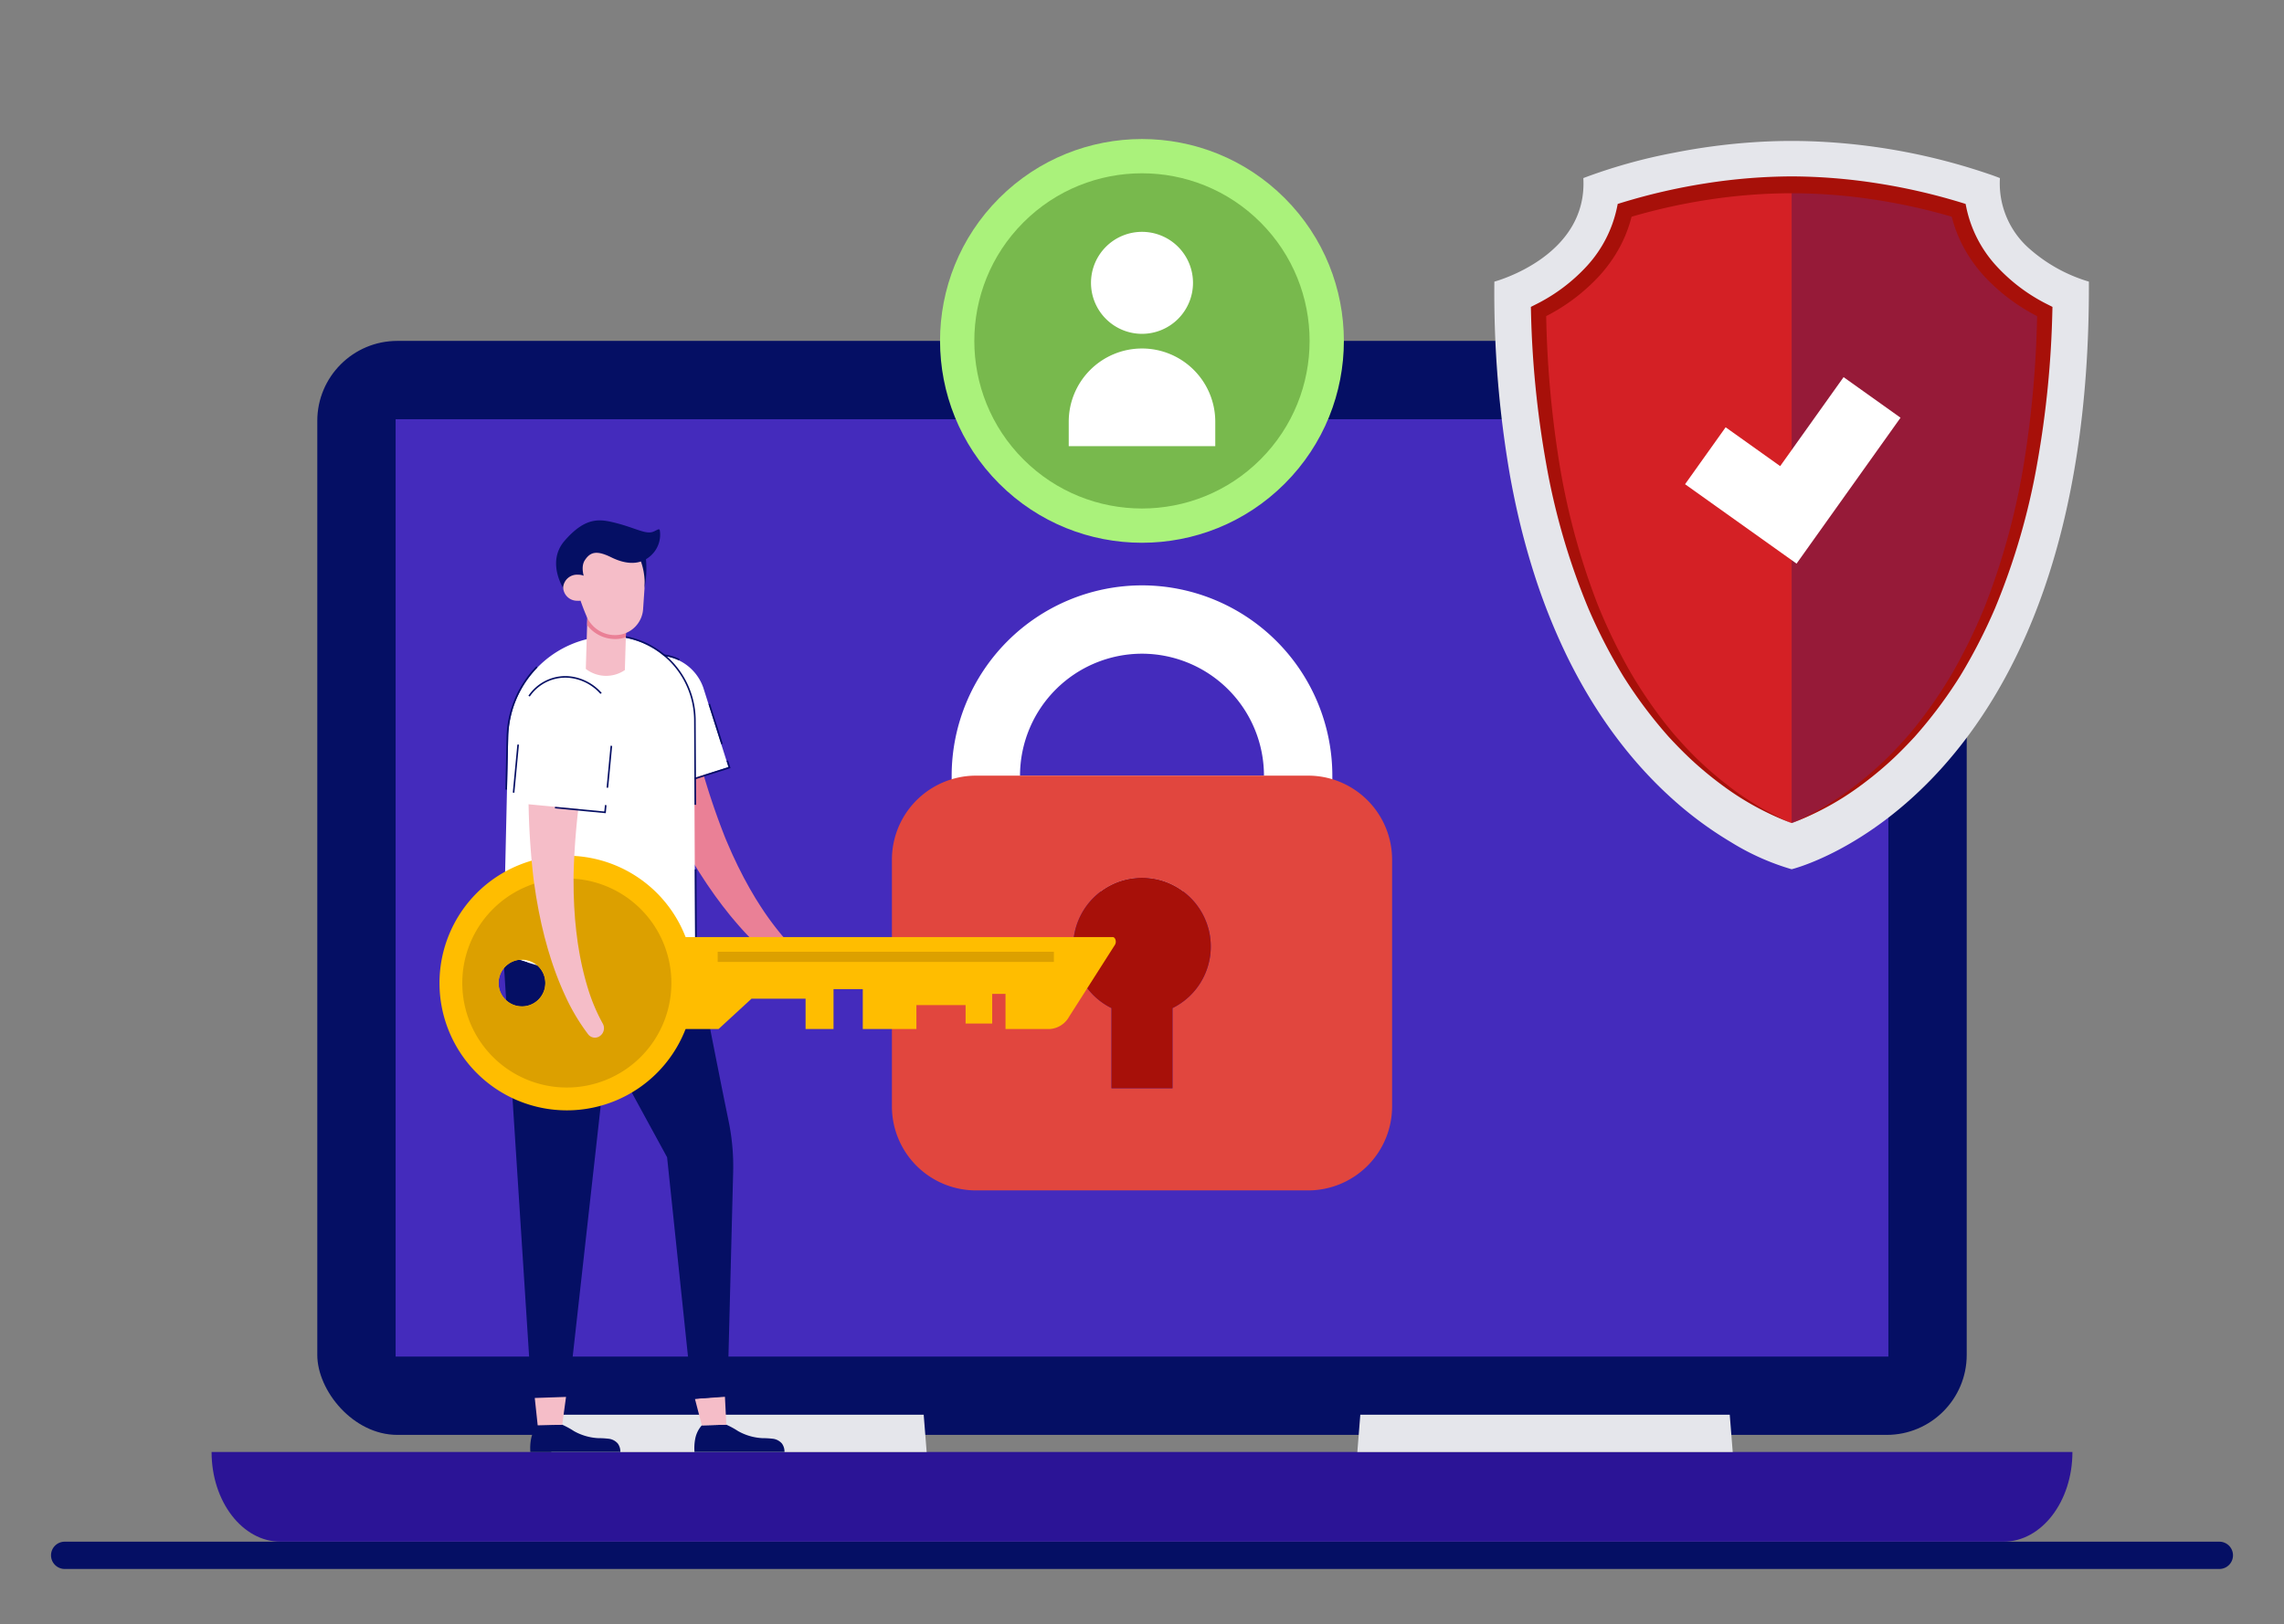 <svg xmlns="http://www.w3.org/2000/svg" xmlns:xlink="http://www.w3.org/1999/xlink" height="345" viewBox="0 0 485 345" width="485"><rect x="0" y="0" width="485" height="345" fill="#808080" stroke="none"/><clipPath id="a"><path d="m233 184h485v345h-485z"></path></clipPath><g clip-path="url(#a)" transform="translate(-233 -184)"><path d="m2605.341-1041.583a2.887 2.887 0 0 1 -.849 2.048 2.858 2.858 0 0 1 -1.1.689 2.822 2.822 0 0 1 -.942.159h-457.55a2.716 2.716 0 0 1 -.507-.046s0 0 0 0a2.9 2.9 0 0 1 -2.386-2.85 2.879 2.879 0 0 1 .849-2.047 2.876 2.876 0 0 1 1.538-.8 2.626 2.626 0 0 1 .507-.047h457.549a2.821 2.821 0 0 1 .942.159 2.89 2.89 0 0 1 1.949 2.735z" fill="#050f64" transform="translate(-1898.171 1555.928)"></path><path d="m2259.749-1110.255c0 10.52 6.552 19.048 14.635 19.048h365.873c8.083 0 14.636-8.528 14.636-19.048z" fill="#2b1496" transform="translate(-1981.821 1602.656)"></path><path d="m0 0h316.985v199.093h-316.985z" fill="#84a9ff" transform="translate(317.008 277.404)"></path><rect fill="#050f64" height="232.359" rx="17" transform="translate(300.375 256.406)" width="350.251"></rect><path d="m0 0h316.985v199.093h-316.985z" fill="#442bbc" transform="translate(317.008 273.039)"></path><path d="m2588.554-1129.684h-79.713l.282-3.525.35-4.395h78.449z" fill="#e5e6eb" transform="translate(-2158.78 1622.085)"></path><path d="m3179.612-1129.684h-79.712l.282-3.525.35-4.395h78.448z" fill="#e5e6eb" transform="translate(-2578.674 1622.085)"></path><path d="m2600.244-1625.331a2.024 2.024 0 0 0 -.471-2.491 38.861 38.861 0 0 1 -5.891-5.691 62.875 62.875 0 0 1 -4.92-6.7c-.366-.592-.751-1.166-1.1-1.769l-1.055-1.8-1-1.832c-.338-.606-.638-1.239-.958-1.856l-.473-.929-.447-.946c-.295-.632-.6-1.257-.885-1.892-.55-1.285-1.133-2.546-1.635-3.853a152.593 152.593 0 0 1 -8.7-32.378 5.85 5.85 0 0 0 -.389-1.245 6.132 6.132 0 0 0 -.612-1.113 6.326 6.326 0 0 0 -1.836-1.736 7.069 7.069 0 0 0 -5.183-.916 6.645 6.645 0 0 0 -4.326 2.979 6.518 6.518 0 0 0 -.915 2.455 6.162 6.162 0 0 0 -.066 1.344 6.532 6.532 0 0 0 .25 1.366 163.369 163.369 0 0 0 14.014 33.055c.727 1.312 1.542 2.586 2.317 3.869.4.637.821 1.265 1.229 1.9l.618.943.646.928c.437.616.85 1.241 1.3 1.845l1.349 1.814 1.4 1.776c.464.593.969 1.16 1.45 1.739a68.418 68.418 0 0 0 6.328 6.5 43.1 43.1 0 0 0 7.417 5.391 1.808 1.808 0 0 0 2.544-.757z" fill="#ea8096" transform="translate(-2194.671 2016.374)"></path><path d="m2560.619-1664.81-5.357-16.872c-1.621-5.1.8-10.587 5.906-12.208a10.149 10.149 0 0 1 12.575 6.339l5.358 16.872z" fill="#fff" transform="translate(-2191.403 2017.599)"></path><path d="m2560.77-1695.034c-.293.093-.585.2-.865.32a9.508 9.508 0 0 0 -5.557 6.9l.333.052a9.116 9.116 0 0 1 6.192-6.946 10.16 10.16 0 0 1 7.385.547l.186-.287a10.565 10.565 0 0 0 -7.674-.586zm13.787 10.155 2.712 8.542.313-.133-2.7-8.49zm4.248 13.38-10.021 3.181.112.321 10.335-3.282-.513-1.618-.333.078zm-22.555-5.846 3.1 9.756.325-.091-3.112-9.8z" fill="#050f64" transform="translate(-2191.108 2018.419)"></path><path d="m2613.79-1124.485h19.11a2.932 2.932 0 0 0 -.537-1.791 3.021 3.021 0 0 0 -1.915-1.019 18.25 18.25 0 0 0 -2.218-.129 11.741 11.741 0 0 1 -5.185-1.5 17.6 17.6 0 0 0 -2.49-1.359l-5.209.137a5.966 5.966 0 0 0 -1.392 2.808 10.5 10.5 0 0 0 -.164 2.853z" fill="#050f64" transform="translate(-2233.316 1616.884)"></path><path d="m2614.182-1150.625 1.463 5.631 5.209-.136-.307-6.052z" fill="#f5bdc8" transform="translate(-2233.615 1631.732)"></path><path d="m2522.449-1445.041a47.475 47.475 0 0 0 -.966-10.823c-2.535-12.27-7.094-35.9-7.094-35.9-.707-5.091-4.939-6.581-10.03-5.875-2.96.41-30.753 6.164-30.73 6.426l6.059 94.184 7.731-.265 8.285-74.195 12.709 23.3.009.028 5.381 51.33 7.427-.509z" fill="#050f64" transform="translate(-2133.765 1877.978)"></path><path d="m2493.436-1124.486h19.112a2.942 2.942 0 0 0 -.538-1.791 3.025 3.025 0 0 0 -1.916-1.019 18.427 18.427 0 0 0 -2.218-.129 11.74 11.74 0 0 1 -5.185-1.5 17.564 17.564 0 0 0 -2.489-1.358l-5.21.137a5.979 5.979 0 0 0 -1.391 2.808 10.523 10.523 0 0 0 -.165 2.852z" fill="#050f64" transform="translate(-2147.816 1616.885)"></path><path d="m2496.732-1150.447.622 5.813 5.209-.137.808-5.9z" fill="#f5bdc8" transform="translate(-2150.177 1631.371)"></path><path d="m2494.673-1708.479a17.893 17.893 0 0 1 19.477 17.748l.239 49.249c-16.668 8.08-26.076 5.381-40.76.551l1.051-46.272a21.943 21.943 0 0 1 19.993-21.276z" fill="#fff" transform="translate(-2133.765 2027.691)"></path><path d="m2513.647-1691.56a18.254 18.254 0 0 0 -18.2-18.158c-.544 0-1.1.024-1.642.073-.268.024-.532.053-.8.087-.021.115-.046.232-.071.351.3-.041.6-.073.9-.1q.814-.071 1.611-.071a17.9 17.9 0 0 1 17.866 17.819l.086 17.979h.339zm-22.639 54.277.023.34c.971.08 1.942.12 2.922.12a35.669 35.669 0 0 0 6.6-.625l-.115-.32a35.106 35.106 0 0 1 -9.431.485zm-17.509-50.755-.254 11.222h.338l.254-11.216a21.887 21.887 0 0 1 6.222-14.734c-.083-.081-.165-.159-.243-.239a22.237 22.237 0 0 0 -6.316 14.966zm-.476 35.913-.337-.047-.242 10.656.236.078c1.813.6 3.534 1.155 5.188 1.66 0-.117 0-.232.005-.349-1.633-.5-3.321-1.052-5.086-1.633zm40.777-7.73h-.337l.084 17.544q-1.691.82-3.289 1.494l.082.334q1.645-.694 3.354-1.523l.192-.093z" fill="#050f64" transform="translate(-2132.922 2028.521)"></path><path d="m2542.833-1728.308-.378 12.727a7.059 7.059 0 0 1 -8.292-.247l.379-12.727z" fill="#f5bdc8" transform="translate(-2176.768 2041.903)"></path><path d="m2543.511-1728.308-.171 5.756a6.694 6.694 0 0 1 -1.869.371c-.21.011-.418.013-.627.006a7.462 7.462 0 0 1 -5.726-2.964l.1-3.416z" fill="#ea8096" transform="translate(-2177.446 2041.903)"></path><path d="m2541.434-1772.71-.506 7.461a5.911 5.911 0 0 1 -5.581 5.5 6.576 6.576 0 0 1 -6.365-3.851 50.4 50.4 0 0 1 -2.005-5.535 9 9 0 0 1 2.184-9.069 6.9 6.9 0 0 1 7.511-1.59 6.949 6.949 0 0 1 4.762 7.084z" fill="#f5bdc8" transform="translate(-2171.368 2078.633)"></path><path d="m2572.7-1770.828a13.967 13.967 0 0 1 1.3 7.054 22.454 22.454 0 0 0 .051-8.216z" fill="#050f64" transform="translate(-2204.147 2072.76)"></path><path d="m2514.228-1778.574s-4.141-5.931-.037-10.649c4.424-5.086 7.424-4.624 10.655-3.823 4.087 1.013 6.307 2.377 7.853 2.007.827-.2 1.544-.918 1.691-.447a5.979 5.979 0 0 1 -1.868 5.4c-2.3 2.141-5.357 1.9-8.393.407s-4.448-1.262-5.662.619c-1.288 2 .617 5.533.617 5.533l-.914.356s-3.536-1.95-3.942.597z" fill="#050f64" transform="translate(-2161.292 2088.07)"></path><path d="m2523.764-1750.834a2.953 2.953 0 0 1 -3.189 2.672 2.953 2.953 0 0 1 -3.025-2.857 2.953 2.953 0 0 1 3.189-2.673 2.952 2.952 0 0 1 3.025 2.858z" fill="#f5bdc8" transform="translate(-2164.966 2059.761)"></path><path d="m2842.847-1745.889a40.464 40.464 0 0 0 -40.417 40.415v24.54h31.757a14.506 14.506 0 0 1 8.661-2.844 14.484 14.484 0 0 1 8.662 2.844h31.757v-24.54a40.463 40.463 0 0 0 -40.42-40.415zm-25.9 40.415a25.93 25.93 0 0 1 25.9-25.9 25.93 25.93 0 0 1 25.9 25.9zm0 0v10.031h51.8v-10.031z" fill="#fff" transform="translate(-2367.348 2054.218)"></path><path d="m2852.143-1605.569a17.8 17.8 0 0 0 -5.149-.758h-70.526a17.583 17.583 0 0 0 -5.16.767 17.836 17.836 0 0 0 -12.687 17.08v52.4a17.85 17.85 0 0 0 17.848 17.847h70.526a17.842 17.842 0 0 0 17.836-17.847v-52.4a17.844 17.844 0 0 0 -12.688-17.089zm-33.94 48.616v17.027h-12.956v-17.027a14.577 14.577 0 0 1 -8.129-13.072 14.6 14.6 0 0 1 5.945-11.763 14.512 14.512 0 0 1 8.662-2.844 14.482 14.482 0 0 1 8.661 2.844 14.563 14.563 0 0 1 5.946 11.763 14.577 14.577 0 0 1 -8.132 13.072z" fill="#e1463e" transform="translate(-2336.225 1955.072)"></path><path d="m2920.773-1516.8a14.576 14.576 0 0 1 -8.129 13.072v17.028h-12.956v-17.028a14.576 14.576 0 0 1 -8.128-13.072 14.6 14.6 0 0 1 5.945-11.763 14.51 14.51 0 0 1 8.661-2.844 14.485 14.485 0 0 1 8.662 2.844 14.564 14.564 0 0 1 5.945 11.763z" fill="#a71009" transform="translate(-2430.667 1901.848)"></path><path d="m3326.625-2041.959c.48 109.507-63.121 124.807-63.121 124.807a52.224 52.224 0 0 1 -12.925-5.781 78.28 78.28 0 0 1 -11.477-8.342c-7.832-6.836-16.289-16.784-23.3-31.13a131.255 131.255 0 0 1 -6.937-17.373q-1.29-4.024-2.425-8.385-1.506-5.81-2.682-12.258a226.819 226.819 0 0 1 -3.38-41.538s19.848-5.258 18.894-21.993a114.912 114.912 0 0 1 19.159-5.365c2.962-.588 6.19-1.126 9.633-1.549 2.239-.28 4.569-.51 6.979-.675 2.726-.194 5.552-.3 8.457-.3 2.482 0 4.906.079 7.266.222a131.577 131.577 0 0 1 35.4 7.08c1.025.366 1.569.588 1.569.588a18.417 18.417 0 0 0 6.263 15 33.463 33.463 0 0 0 12.627 6.992z" fill="#e5e6eb" transform="translate(-2650.056 2285.777)"></path><path d="m3340.265-2012.746c-.782 38.785-10.434 69.776-28.058 89.9-10.5 11.989-21.163 17.024-25.689 18.757-4.529-1.732-15.191-6.768-25.692-18.757-17.625-20.121-27.277-51.112-28.056-89.9 7.538-3.724 16.043-10.7 18.3-21.5a124.432 124.432 0 0 1 35.449-5.407 124.34 124.34 0 0 1 35.446 5.407c2.254 10.805 10.759 17.776 18.3 21.5z" fill="#d42025" transform="translate(-2673.066 2262.907)"></path><path d="m3472.118-2012.746c-.782 38.785-10.434 69.776-28.058 89.9-10.5 11.989-21.163 17.024-25.69 18.757v-135.557a124.334 124.334 0 0 1 35.446 5.407c2.255 10.798 10.761 17.769 18.302 21.493z" fill="#050f64" opacity=".3" transform="translate(-2804.919 2262.907)"></path><path d="m3282.512-1908.49a59.2 59.2 0 0 1 -14.115-7.573 77.332 77.332 0 0 1 -6.271-5.049c-2-1.792-3.887-3.712-5.714-5.688a97.293 97.293 0 0 1 -9.671-12.913 115.872 115.872 0 0 1 -7.392-14.359 145.811 145.811 0 0 1 -9-30.961 209.857 209.857 0 0 1 -3.187-32.078l-.026-1.007.919-.465a37.293 37.293 0 0 0 11.109-8.36 26.379 26.379 0 0 0 6.21-12.05l.209-1 .977-.3a128.485 128.485 0 0 1 17.767-4.075 120.573 120.573 0 0 1 18.187-1.471 120.184 120.184 0 0 1 18.188 1.469 128.535 128.535 0 0 1 17.768 4.076l.979.3.208 1a26.342 26.342 0 0 0 6.211 12.047 37.293 37.293 0 0 0 11.106 8.358l.923.467-.026 1.009a209.842 209.842 0 0 1 -3.186 32.079 145.725 145.725 0 0 1 -9 30.961 115.919 115.919 0 0 1 -7.392 14.36 97.18 97.18 0 0 1 -9.672 12.913c-1.827 1.975-3.712 3.9-5.715 5.687a77.306 77.306 0 0 1 -6.273 5.048 59.156 59.156 0 0 1 -14.121 7.575zm0 0a61.432 61.432 0 0 0 13.712-8.116 76.572 76.572 0 0 0 6.033-5.2c1.918-1.835 3.713-3.791 5.447-5.795a95.748 95.748 0 0 0 9.084-13.011 117.056 117.056 0 0 0 6.906-14.28 149.877 149.877 0 0 0 8.241-30.62 222.223 222.223 0 0 0 2.716-31.667l.9 1.475a40.58 40.58 0 0 1 -12.191-8.994 30.686 30.686 0 0 1 -4.443-6.3 28.52 28.52 0 0 1 -2.647-7.292l1.187 1.3a125.024 125.024 0 0 0 -17.291-3.9 117.427 117.427 0 0 0 -17.65-1.369 117.039 117.039 0 0 0 -17.649 1.367 124.985 124.985 0 0 0 -17.291 3.9l1.186-1.3a28.511 28.511 0 0 1 -2.648 7.292 30.924 30.924 0 0 1 -4.445 6.3 40.55 40.55 0 0 1 -12.19 8.993l.895-1.471a222.156 222.156 0 0 0 2.715 31.668 149.982 149.982 0 0 0 8.241 30.621 117.83 117.83 0 0 0 6.906 14.281 95.908 95.908 0 0 0 9.086 13.011c1.734 2 3.528 3.96 5.448 5.794a76.427 76.427 0 0 0 6.033 5.2 61.414 61.414 0 0 0 13.709 8.113z" fill="#a71009" transform="translate(-2669.063 2267.304)"></path><path d="m3385.966-1889.992-12.094-8.617-13.464 18.9-11.581-8.251-8.617 12.095 23.676 16.865 8.617-12.094z" fill="#fff" transform="translate(-2749.393 2162.711)"></path><path d="m2453.911-1547.6a27.041 27.041 0 0 0 -27.041 27.042 27.042 27.042 0 0 0 27.041 27.042 27.042 27.042 0 0 0 27.042-27.042 27.041 27.041 0 0 0 -27.042-27.042zm-9.533 32.006a4.965 4.965 0 0 1 -4.965-4.965 4.965 4.965 0 0 1 4.965-4.965 4.965 4.965 0 0 1 4.964 4.965 4.964 4.964 0 0 1 -4.963 4.967z" fill="#ffbd00" transform="translate(-2100.546 1913.35)"></path><path d="m2465.779-1530.9a22.2 22.2 0 0 0 -22.2 22.2 22.2 22.2 0 0 0 22.2 22.2 22.2 22.2 0 0 0 22.2-22.2 22.2 22.2 0 0 0 -22.2-22.2zm-9.532 27.17a4.964 4.964 0 0 1 -4.964-4.965 4.964 4.964 0 0 1 4.964-4.964 4.965 4.965 0 0 1 4.964 4.964 4.965 4.965 0 0 1 -4.964 4.968z" fill="#dca000" transform="translate(-2112.414 1901.485)"></path><path d="m2694.357-1486.3-9.717 15.24a5.083 5.083 0 0 1 -4.164 2.646h-9.356v-7.464h-2.826v6.3h-5.65v-3.926h-10.444v5.091h-11.387v-8.48h-6.213v8.48h-5.934v-6.447h-11.479l-7 6.447h-8.687v-19.538h92.366c.586-.003.891 1.02.491 1.651z" fill="#ffbd00" transform="translate(-2224.604 1870.978)"></path><path d="m0 0h71.393v2.156h-71.393z" fill="#dca000" transform="translate(385.399 386.152)"></path><path d="m2507.36-1601.7a2.025 2.025 0 0 0 .542-2.477 38.86 38.86 0 0 1 -3.193-7.542 62.742 62.742 0 0 1 -1.9-8.087c-.105-.688-.236-1.367-.321-2.059l-.266-2.068-.206-2.077c-.073-.69-.1-1.39-.154-2.083l-.071-1.04-.041-1.046c-.024-.7-.058-1.391-.074-2.088 0-1.4-.045-2.786 0-4.185a152.627 152.627 0 0 1 4.668-33.2 5.821 5.821 0 0 0 .129-1.3 6.127 6.127 0 0 0 -.128-1.264 6.314 6.314 0 0 0 -1.009-2.317 7.065 7.065 0 0 0 -4.41-2.872 6.644 6.644 0 0 0 -5.148 1.046 6.53 6.53 0 0 0 -1.8 1.9 6.23 6.23 0 0 0 -.588 1.211 6.627 6.627 0 0 0 -.3 1.355 163.378 163.378 0 0 0 -.046 35.9c.156 1.492.406 2.983.618 4.468.12.743.26 1.484.39 2.225l.2 1.11.231 1.107c.16.737.294 1.475.476 2.209l.531 2.2.6 2.183c.2.727.438 1.447.653 2.168a68.428 68.428 0 0 0 3.279 8.458 43.163 43.163 0 0 0 4.713 7.864 1.809 1.809 0 0 0 2.625.301z" fill="#f5bdc8" transform="translate(-2146.862 2005.663)"></path><path d="m2481.075-1651.582 1.676-17.623c.507-5.331 4.883-9.428 10.213-8.921a10.151 10.151 0 0 1 9.09 10.757l-1.676 17.623z" fill="#fff" transform="translate(-2139.054 2006.108)"></path><path d="m2492.675-1679.3c-.307-.029-.617-.044-.922-.044a9.507 9.507 0 0 0 -7.814 4.172l.286.178a9.116 9.116 0 0 1 8.417-3.968 10.161 10.161 0 0 1 6.581 3.395l.283-.191a10.562 10.562 0 0 0 -6.831-3.542zm8.71 14.742-.849 8.922h.341l.844-8.868zm-1.33 13.975-10.467-1-.021.339 10.8 1.026.161-1.691-.337-.058zm-18.466-14.21-.969 10.191.335.044.972-10.234z" fill="#050f64" transform="translate(-2138.731 2006.941)"></path><circle cx="42.883" cy="42.883" fill="#aaf27b" r="42.883" transform="matrix(.707 -.707 .707 .707 414.854 256.406)"></circle><circle cx="35.604" cy="35.604" fill="#78b94d" r="35.604" transform="matrix(.707 -.707 .707 .707 425.148 256.405)"></circle><g fill="#fff"><path d="m2903.833-1919.618a15.558 15.558 0 0 0 -15.558 15.558v5.187h31.117v-5.187a15.558 15.558 0 0 0 -15.559-15.558z" transform="translate(-2428.333 2177.637)"></path><path d="m2915.433-1983.509a10.83 10.83 0 0 0 10.83-10.831 10.83 10.83 0 0 0 -10.83-10.83 10.831 10.831 0 0 0 -10.831 10.83 10.831 10.831 0 0 0 10.831 10.831z" transform="translate(-2439.933 2238.414)"></path></g></g></svg>